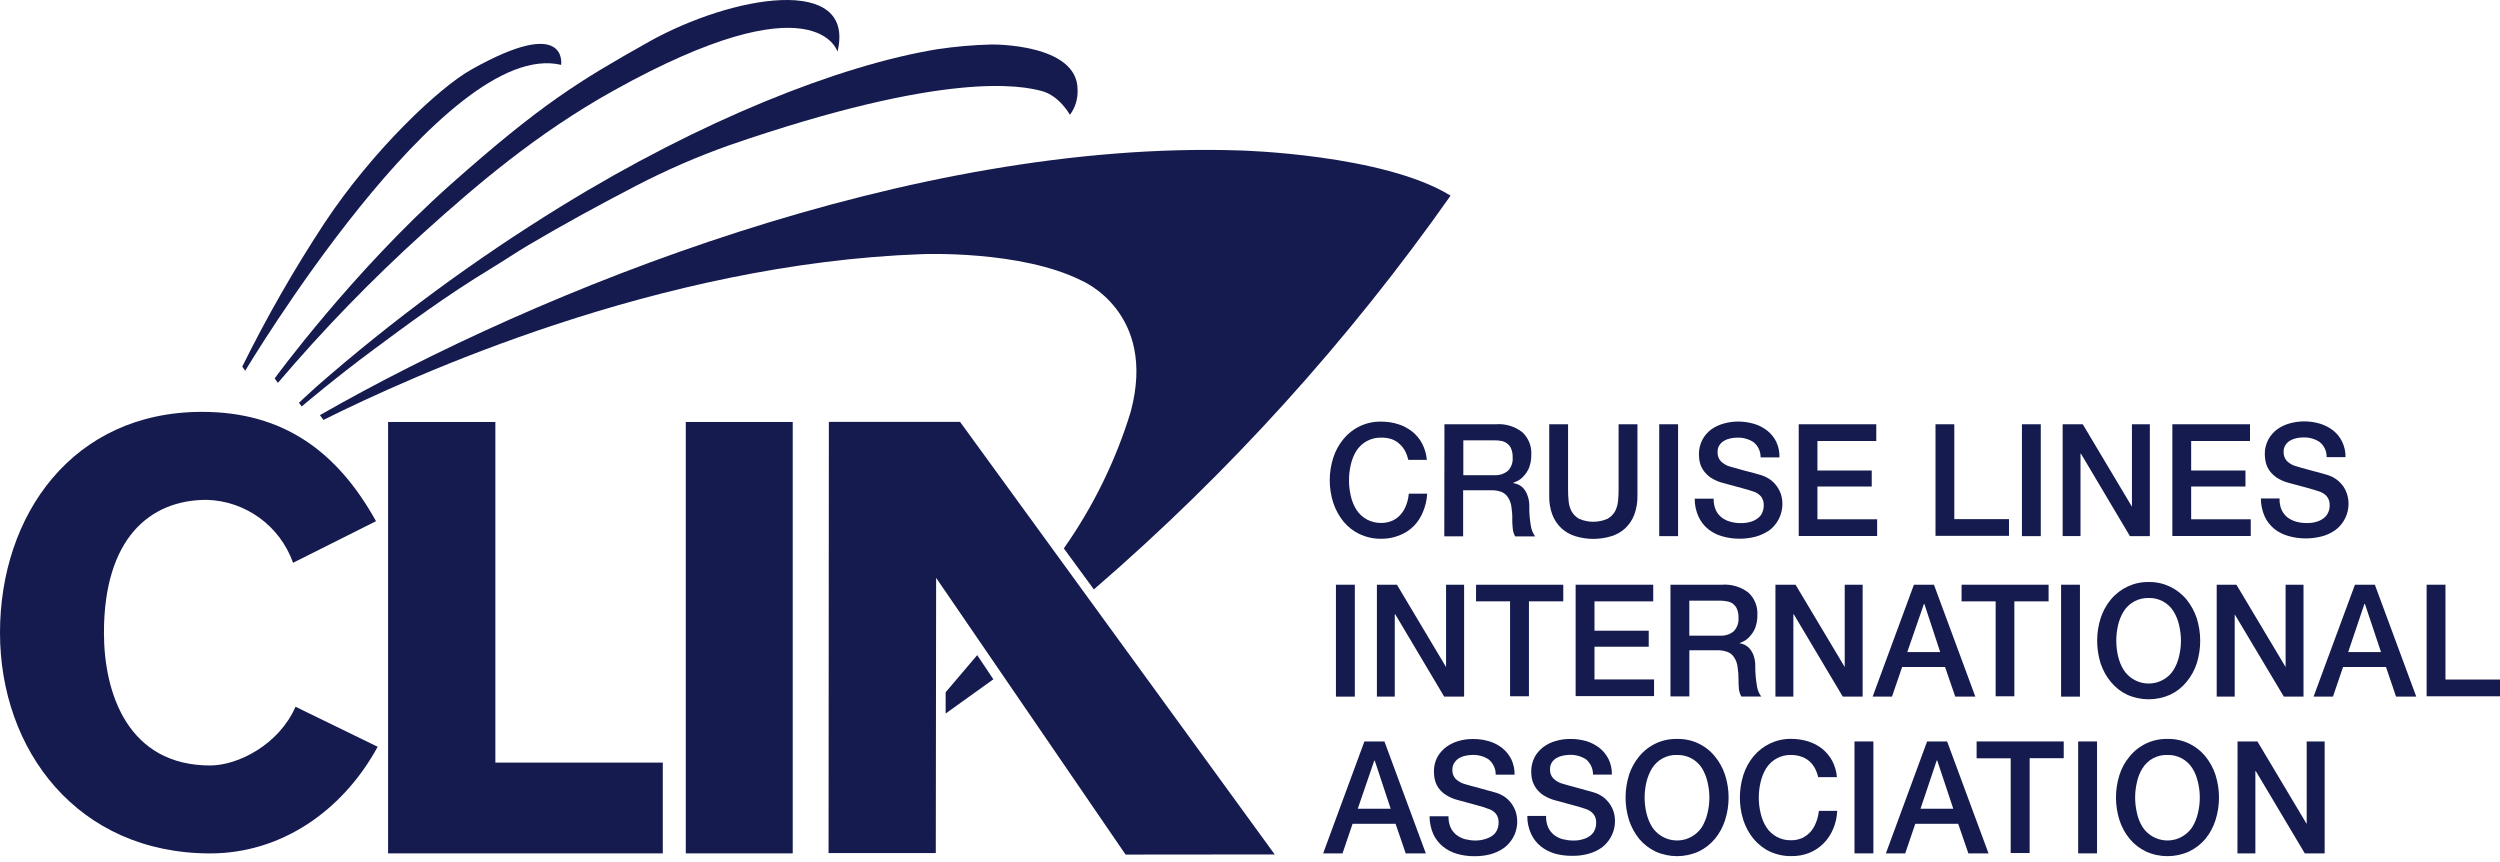 <?xml version="1.0" encoding="UTF-8"?>
<svg xmlns="http://www.w3.org/2000/svg" xmlns:xlink="http://www.w3.org/1999/xlink" width="200px" height="69px" viewBox="0 0 200 69" version="1.1">
<g id="surface1">
<path style=" stroke:none;fill-rule:nonzero;fill:rgb(8.235%,10.588%,30.588%);fill-opacity:1;" d="M 112.668 36.789 C 112.605 36.543 112.52 36.301 112.402 36.07 C 112.285 35.859 112.137 35.668 111.953 35.508 C 111.777 35.344 111.566 35.219 111.344 35.137 C 111.074 35.047 110.793 35.004 110.512 35.012 C 109.703 34.984 108.949 35.383 108.508 36.07 C 108.301 36.41 108.152 36.781 108.066 37.168 C 107.871 37.996 107.871 38.852 108.066 39.68 C 108.152 40.066 108.301 40.441 108.508 40.773 C 108.941 41.457 109.703 41.852 110.512 41.836 C 110.816 41.836 111.113 41.773 111.395 41.652 C 111.652 41.531 111.875 41.367 112.059 41.152 C 112.246 40.934 112.402 40.68 112.496 40.406 C 112.613 40.105 112.676 39.809 112.703 39.492 L 114.172 39.492 C 114.148 39.996 114.035 40.492 113.832 40.965 C 113.664 41.387 113.406 41.781 113.082 42.105 C 112.746 42.43 112.359 42.676 111.938 42.836 C 111.48 43.016 110.996 43.105 110.508 43.102 C 109.91 43.113 109.316 42.98 108.777 42.734 C 108.273 42.496 107.832 42.152 107.48 41.727 C 107.121 41.285 106.848 40.777 106.664 40.234 C 106.285 39.055 106.285 37.785 106.664 36.609 C 106.84 36.066 107.113 35.559 107.48 35.121 C 108.223 34.219 109.332 33.703 110.504 33.73 C 110.961 33.73 111.418 33.793 111.863 33.938 C 112.27 34.062 112.652 34.27 112.988 34.535 C 113.316 34.797 113.582 35.129 113.777 35.496 C 113.98 35.898 114.109 36.336 114.148 36.789 L 112.652 36.789 Z M 112.668 36.789 "/>
<path style=" stroke:none;fill-rule:nonzero;fill:rgb(8.235%,10.588%,30.588%);fill-opacity:1;" d="M 115.555 33.941 L 119.664 33.941 C 120.43 33.879 121.188 34.109 121.793 34.582 C 122.281 35.043 122.543 35.695 122.504 36.367 C 122.512 36.723 122.449 37.09 122.324 37.426 C 122.211 37.68 122.066 37.91 121.879 38.105 C 121.746 38.254 121.59 38.379 121.41 38.473 C 121.254 38.547 121.137 38.594 121.062 38.621 L 121.062 38.648 C 121.207 38.668 121.348 38.715 121.48 38.773 C 121.641 38.848 121.785 38.957 121.898 39.094 C 122.035 39.262 122.145 39.457 122.211 39.668 C 122.316 39.957 122.355 40.262 122.344 40.559 C 122.336 41.035 122.379 41.52 122.457 41.996 C 122.496 42.332 122.617 42.641 122.812 42.914 L 121.215 42.914 C 121.102 42.723 121.039 42.504 121.02 42.281 C 120.996 42.043 120.98 41.82 120.98 41.602 C 120.996 41.242 120.965 40.895 120.914 40.543 C 120.879 40.277 120.789 40.027 120.645 39.801 C 120.527 39.602 120.336 39.445 120.121 39.355 C 119.852 39.25 119.559 39.211 119.273 39.223 L 117.051 39.223 L 117.051 42.906 L 115.543 42.906 Z M 117.074 38.016 L 119.551 38.016 C 119.941 38.043 120.336 37.91 120.645 37.656 C 120.914 37.367 121.047 36.984 121.012 36.59 C 121.023 36.344 120.977 36.109 120.891 35.891 C 120.824 35.727 120.715 35.582 120.559 35.473 C 120.418 35.367 120.254 35.297 120.074 35.27 C 119.898 35.234 119.707 35.227 119.512 35.227 L 117.066 35.227 L 117.066 38.016 Z M 117.074 38.016 "/>
<path style=" stroke:none;fill-rule:nonzero;fill:rgb(8.235%,10.588%,30.588%);fill-opacity:1;" d="M 123.938 33.941 L 125.445 33.941 L 125.445 39.164 C 125.445 39.457 125.457 39.762 125.488 40.07 C 125.508 40.363 125.594 40.652 125.727 40.91 C 125.871 41.16 126.082 41.367 126.324 41.504 C 127.051 41.82 127.875 41.82 128.598 41.504 C 128.855 41.359 129.066 41.148 129.207 40.902 C 129.336 40.641 129.422 40.355 129.445 40.062 C 129.473 39.754 129.492 39.449 129.488 39.145 L 129.488 33.941 L 130.996 33.941 L 130.996 39.676 C 131.004 40.188 130.918 40.699 130.742 41.176 C 130.59 41.582 130.344 41.953 130.023 42.258 C 129.703 42.551 129.324 42.77 128.914 42.895 C 127.965 43.184 126.961 43.184 126.023 42.895 C 125.605 42.77 125.223 42.543 124.91 42.258 C 124.59 41.953 124.344 41.59 124.188 41.176 C 124.012 40.699 123.926 40.188 123.938 39.676 Z M 123.938 33.941 "/>
<path style=" stroke:none;fill-rule:nonzero;fill:rgb(8.235%,10.588%,30.588%);fill-opacity:1;" d="M 132.738 33.941 L 134.246 33.941 L 134.246 42.891 L 132.738 42.891 Z M 132.738 33.941 "/>
<path style=" stroke:none;fill-rule:nonzero;fill:rgb(8.235%,10.588%,30.588%);fill-opacity:1;" d="M 137.09 39.902 C 137.082 40.215 137.145 40.52 137.262 40.801 C 137.371 41.035 137.531 41.238 137.738 41.402 C 137.938 41.555 138.172 41.672 138.43 41.738 C 138.703 41.812 138.988 41.852 139.273 41.848 C 139.559 41.852 139.848 41.812 140.113 41.727 C 140.32 41.66 140.508 41.559 140.68 41.41 C 140.824 41.297 140.934 41.141 141 40.969 C 141.062 40.812 141.098 40.648 141.098 40.473 C 141.121 40.199 141.039 39.926 140.879 39.715 C 140.746 39.566 140.578 39.445 140.395 39.363 C 140.039 39.246 139.691 39.129 139.32 39.039 C 138.918 38.934 138.418 38.801 137.824 38.633 C 137.496 38.547 137.188 38.414 136.902 38.238 C 136.676 38.094 136.48 37.906 136.316 37.691 C 136.176 37.5 136.066 37.285 136.004 37.055 C 135.941 36.824 135.914 36.594 135.914 36.359 C 135.91 35.949 136 35.547 136.188 35.184 C 136.359 34.855 136.605 34.574 136.902 34.352 C 137.211 34.133 137.551 33.977 137.918 33.879 C 138.285 33.773 138.68 33.723 139.059 33.723 C 139.492 33.723 139.914 33.789 140.332 33.91 C 140.715 34.023 141.066 34.207 141.383 34.453 C 141.684 34.695 141.934 35 142.102 35.344 C 142.281 35.734 142.371 36.16 142.355 36.59 L 140.848 36.59 C 140.855 36.109 140.645 35.66 140.273 35.367 C 139.898 35.121 139.441 34.996 138.98 35.012 C 138.801 35.012 138.621 35.027 138.441 35.07 C 138.258 35.109 138.09 35.168 137.938 35.258 C 137.785 35.344 137.645 35.473 137.555 35.613 C 137.445 35.781 137.402 35.977 137.406 36.18 C 137.395 36.453 137.496 36.73 137.691 36.926 C 137.902 37.117 138.152 37.262 138.434 37.336 L 138.801 37.438 L 139.543 37.645 L 140.348 37.855 L 140.91 38.016 C 141.172 38.102 141.422 38.227 141.645 38.387 C 141.852 38.539 142.023 38.727 142.172 38.934 C 142.309 39.133 142.418 39.355 142.492 39.59 C 142.793 40.652 142.402 41.797 141.52 42.445 C 141.184 42.668 140.816 42.836 140.422 42.941 C 140.02 43.043 139.59 43.098 139.168 43.098 C 138.699 43.098 138.234 43.035 137.785 42.906 C 137.371 42.793 136.988 42.598 136.656 42.332 C 136.32 42.059 136.062 41.723 135.879 41.328 C 135.68 40.883 135.57 40.387 135.578 39.895 L 137.074 39.895 Z M 137.09 39.902 "/>
<path style=" stroke:none;fill-rule:nonzero;fill:rgb(8.235%,10.588%,30.588%);fill-opacity:1;" d="M 143.898 33.941 L 150.102 33.941 L 150.102 35.281 L 145.395 35.281 L 145.395 37.641 L 149.738 37.641 L 149.738 38.922 L 145.395 38.922 L 145.395 41.543 L 150.172 41.543 L 150.172 42.879 L 143.898 42.879 Z M 143.898 33.941 "/>
<path style=" stroke:none;fill-rule:nonzero;fill:rgb(8.235%,10.588%,30.588%);fill-opacity:1;" d="M 154.832 33.941 L 156.344 33.941 L 156.344 41.531 L 160.719 41.531 L 160.719 42.867 L 154.84 42.867 L 154.84 33.941 Z M 154.832 33.941 "/>
<path style=" stroke:none;fill-rule:nonzero;fill:rgb(8.235%,10.588%,30.588%);fill-opacity:1;" d="M 161.742 33.941 L 163.262 33.941 L 163.262 42.891 L 161.754 42.891 L 161.754 33.941 Z M 161.742 33.941 "/>
<path style=" stroke:none;fill-rule:nonzero;fill:rgb(8.235%,10.588%,30.588%);fill-opacity:1;" d="M 165.035 33.941 L 166.621 33.941 L 170.555 40.535 L 170.555 33.941 L 171.988 33.941 L 171.988 42.891 L 170.395 42.891 L 166.48 36.301 L 166.441 36.301 L 166.441 42.883 L 165.012 42.883 L 165.012 33.957 Z M 165.035 33.941 "/>
<path style=" stroke:none;fill-rule:nonzero;fill:rgb(8.235%,10.588%,30.588%);fill-opacity:1;" d="M 173.789 33.941 L 180 33.941 L 180 35.281 L 175.293 35.281 L 175.293 37.641 L 179.637 37.641 L 179.637 38.922 L 175.293 38.922 L 175.293 41.543 L 180.059 41.543 L 180.059 42.879 L 173.789 42.879 Z M 173.789 33.941 "/>
<path style=" stroke:none;fill-rule:nonzero;fill:rgb(8.235%,10.588%,30.588%);fill-opacity:1;" d="M 182.363 39.902 C 182.355 40.215 182.41 40.512 182.531 40.797 C 182.645 41.031 182.801 41.234 183 41.395 C 183.211 41.551 183.445 41.664 183.691 41.734 C 183.973 41.809 184.262 41.848 184.543 41.844 C 184.828 41.848 185.121 41.809 185.383 41.723 C 185.594 41.652 185.785 41.555 185.953 41.406 C 186.09 41.289 186.199 41.137 186.27 40.965 C 186.336 40.805 186.371 40.641 186.371 40.469 C 186.395 40.191 186.316 39.922 186.148 39.711 C 186.02 39.562 185.848 39.441 185.656 39.359 C 185.309 39.238 184.953 39.125 184.594 39.031 C 184.195 38.926 183.691 38.793 183.098 38.629 C 182.766 38.543 182.457 38.41 182.172 38.23 C 181.949 38.086 181.746 37.898 181.582 37.684 C 181.445 37.496 181.344 37.277 181.273 37.047 C 181.215 36.82 181.184 36.59 181.184 36.352 C 181.172 35.945 181.27 35.543 181.457 35.18 C 181.629 34.852 181.875 34.566 182.176 34.344 C 182.48 34.125 182.824 33.965 183.188 33.867 C 183.559 33.766 183.941 33.711 184.332 33.711 C 184.762 33.711 185.188 33.77 185.605 33.895 C 185.98 34.012 186.344 34.195 186.656 34.441 C 186.961 34.684 187.207 34.988 187.371 35.336 C 187.555 35.719 187.652 36.145 187.641 36.57 L 186.129 36.57 C 186.145 36.098 185.934 35.645 185.559 35.352 C 185.184 35.105 184.727 34.977 184.27 34.996 C 184.086 34.996 183.91 35.012 183.727 35.051 C 183.543 35.09 183.379 35.148 183.215 35.242 C 183.066 35.328 182.934 35.457 182.84 35.598 C 182.73 35.766 182.68 35.961 182.691 36.16 C 182.676 36.438 182.785 36.707 182.973 36.902 C 183.184 37.098 183.441 37.238 183.719 37.305 L 184.098 37.422 L 184.832 37.621 L 185.641 37.84 L 186.199 37.996 C 186.469 38.082 186.715 38.203 186.938 38.371 C 187.137 38.516 187.316 38.707 187.465 38.91 C 187.598 39.109 187.707 39.336 187.777 39.57 C 188.086 40.629 187.699 41.773 186.805 42.422 C 186.473 42.652 186.102 42.82 185.715 42.918 C 185.301 43.02 184.879 43.074 184.465 43.074 C 183.996 43.074 183.527 43.012 183.082 42.883 C 182.668 42.77 182.281 42.578 181.941 42.309 C 181.617 42.039 181.348 41.703 181.172 41.312 C 180.973 40.859 180.871 40.371 180.871 39.879 L 182.379 39.879 Z M 182.363 39.902 "/>
<path style=" stroke:none;fill-rule:nonzero;fill:rgb(8.235%,10.588%,30.588%);fill-opacity:1;" d="M 106.875 46.777 L 108.387 46.777 L 108.387 55.73 L 106.875 55.73 Z M 106.875 46.777 "/>
<path style=" stroke:none;fill-rule:nonzero;fill:rgb(8.235%,10.588%,30.588%);fill-opacity:1;" d="M 110.145 46.777 L 111.754 46.777 L 115.684 53.363 L 115.684 46.777 L 117.129 46.777 L 117.129 55.73 L 115.535 55.73 L 111.621 49.145 L 111.582 49.145 L 111.582 55.73 L 110.152 55.73 L 110.152 46.777 Z M 110.145 46.777 "/>
<path style=" stroke:none;fill-rule:nonzero;fill:rgb(8.235%,10.588%,30.588%);fill-opacity:1;" d="M 118.086 46.777 L 125.062 46.777 L 125.062 48.109 L 122.316 48.109 L 122.316 55.703 L 120.805 55.703 L 120.805 48.109 L 118.082 48.109 Z M 118.086 46.777 "/>
<path style=" stroke:none;fill-rule:nonzero;fill:rgb(8.235%,10.588%,30.588%);fill-opacity:1;" d="M 126.051 46.777 L 132.258 46.777 L 132.258 48.109 L 127.559 48.109 L 127.559 50.457 L 131.898 50.457 L 131.898 51.738 L 127.559 51.738 L 127.559 54.355 L 132.324 54.355 L 132.324 55.688 L 126.051 55.688 Z M 126.051 46.777 "/>
<path style=" stroke:none;fill-rule:nonzero;fill:rgb(8.235%,10.588%,30.588%);fill-opacity:1;" d="M 133.641 46.777 L 137.746 46.777 C 138.512 46.719 139.273 46.941 139.879 47.414 C 140.371 47.875 140.629 48.523 140.59 49.203 C 140.598 49.559 140.535 49.922 140.406 50.262 C 140.301 50.508 140.148 50.742 139.965 50.934 C 139.832 51.09 139.668 51.215 139.492 51.301 C 139.336 51.383 139.223 51.43 139.148 51.457 C 139.293 51.48 139.434 51.52 139.566 51.578 C 139.719 51.66 139.871 51.762 139.977 51.898 C 140.121 52.066 140.23 52.262 140.301 52.477 C 140.395 52.762 140.434 53.066 140.422 53.363 C 140.422 53.848 140.465 54.324 140.543 54.805 C 140.578 55.137 140.699 55.453 140.898 55.723 L 139.309 55.723 C 139.195 55.52 139.129 55.309 139.109 55.082 C 139.09 54.848 139.082 54.625 139.082 54.406 C 139.086 54.051 139.062 53.699 139.004 53.344 C 138.973 53.086 138.887 52.832 138.738 52.602 C 138.617 52.402 138.434 52.25 138.215 52.16 C 137.941 52.055 137.652 52.016 137.363 52.02 L 135.148 52.02 L 135.148 55.711 L 133.637 55.711 L 133.637 46.777 Z M 135.145 50.852 L 137.617 50.852 C 138.012 50.875 138.406 50.75 138.707 50.496 C 138.977 50.203 139.109 49.824 139.082 49.422 C 139.09 49.184 139.047 48.945 138.961 48.727 C 138.898 48.559 138.777 48.418 138.637 48.301 C 138.492 48.195 138.324 48.133 138.148 48.105 C 137.965 48.07 137.785 48.051 137.59 48.051 L 135.145 48.051 L 135.145 50.859 Z M 135.145 50.852 "/>
<path style=" stroke:none;fill-rule:nonzero;fill:rgb(8.235%,10.588%,30.588%);fill-opacity:1;" d="M 142.059 46.777 L 143.645 46.777 L 147.578 53.363 L 147.578 46.777 L 149.012 46.777 L 149.012 55.73 L 147.422 55.73 L 143.504 49.145 L 143.469 49.145 L 143.469 55.73 L 142.035 55.73 L 142.035 46.777 Z M 142.059 46.777 "/>
<path style=" stroke:none;fill-rule:nonzero;fill:rgb(8.235%,10.588%,30.588%);fill-opacity:1;" d="M 153.113 46.777 L 154.715 46.777 L 158.027 55.73 L 156.418 55.73 L 155.605 53.359 L 152.172 53.359 L 151.359 55.73 L 149.812 55.73 Z M 152.582 52.164 L 155.215 52.164 L 153.949 48.316 L 153.914 48.316 Z M 152.582 52.164 "/>
<path style=" stroke:none;fill-rule:nonzero;fill:rgb(8.235%,10.588%,30.588%);fill-opacity:1;" d="M 156.926 46.777 L 163.887 46.777 L 163.887 48.109 L 161.148 48.109 L 161.148 55.703 L 159.652 55.703 L 159.652 48.109 L 156.926 48.109 Z M 156.926 46.777 "/>
<path style=" stroke:none;fill-rule:nonzero;fill:rgb(8.235%,10.588%,30.588%);fill-opacity:1;" d="M 164.887 46.777 L 166.395 46.777 L 166.395 55.73 L 164.887 55.73 Z M 164.887 46.777 "/>
<path style=" stroke:none;fill-rule:nonzero;fill:rgb(8.235%,10.588%,30.588%);fill-opacity:1;" d="M 171.898 46.562 C 173.062 46.539 174.172 47.059 174.918 47.957 C 175.273 48.398 175.555 48.902 175.738 49.449 C 176.109 50.629 176.109 51.898 175.738 53.078 C 175.559 53.617 175.281 54.125 174.918 54.559 C 174.566 54.988 174.125 55.336 173.621 55.574 C 172.52 56.066 171.262 56.066 170.168 55.574 C 169.664 55.336 169.23 54.988 168.871 54.559 C 168.508 54.125 168.234 53.617 168.051 53.078 C 167.68 51.898 167.68 50.629 168.051 49.449 C 168.23 48.902 168.504 48.398 168.871 47.957 C 169.621 47.059 170.73 46.539 171.898 46.562 Z M 171.898 47.84 C 171.09 47.816 170.332 48.219 169.898 48.902 C 169.684 49.242 169.543 49.617 169.449 49.996 C 169.254 50.824 169.254 51.684 169.449 52.508 C 169.543 52.895 169.684 53.27 169.898 53.602 C 170.621 54.711 172.109 55.016 173.207 54.285 C 173.48 54.109 173.707 53.879 173.879 53.602 C 174.09 53.262 174.238 52.895 174.324 52.508 C 174.527 51.684 174.527 50.824 174.324 49.996 C 174.238 49.617 174.09 49.242 173.879 48.902 C 173.457 48.227 172.703 47.816 171.898 47.84 Z M 171.898 47.84 "/>
<path style=" stroke:none;fill-rule:nonzero;fill:rgb(8.235%,10.588%,30.588%);fill-opacity:1;" d="M 177.332 46.777 L 178.914 46.777 L 182.848 53.363 L 182.848 46.777 L 184.281 46.777 L 184.281 55.73 L 182.707 55.73 L 178.777 49.145 L 178.777 55.73 L 177.336 55.73 L 177.336 46.777 Z M 177.332 46.777 "/>
<path style=" stroke:none;fill-rule:nonzero;fill:rgb(8.235%,10.588%,30.588%);fill-opacity:1;" d="M 188.395 46.777 L 189.988 46.777 L 193.301 55.73 L 191.684 55.73 L 190.879 53.359 L 187.445 53.359 L 186.637 55.73 L 185.086 55.73 Z M 187.855 52.164 L 190.48 52.164 L 189.195 48.316 L 189.152 48.316 Z M 187.855 52.164 "/>
<path style=" stroke:none;fill-rule:nonzero;fill:rgb(8.235%,10.588%,30.588%);fill-opacity:1;" d="M 194.125 46.777 L 195.637 46.777 L 195.637 54.363 L 200.02 54.363 L 200.02 55.703 L 194.129 55.703 L 194.129 46.777 Z M 194.125 46.777 "/>
<path style=" stroke:none;fill-rule:nonzero;fill:rgb(8.235%,10.588%,30.588%);fill-opacity:1;" d="M 109.152 59.316 L 110.754 59.316 L 114.066 68.27 L 112.457 68.27 L 111.645 65.902 L 108.207 65.902 L 107.402 68.27 L 105.852 68.27 Z M 108.621 64.699 L 111.254 64.699 L 109.98 60.848 L 109.941 60.848 Z M 108.621 64.699 "/>
<path style=" stroke:none;fill-rule:nonzero;fill:rgb(8.235%,10.588%,30.588%);fill-opacity:1;" d="M 115.879 65.301 C 115.871 65.613 115.926 65.918 116.047 66.199 C 116.152 66.43 116.316 66.633 116.512 66.793 C 116.727 66.949 116.961 67.07 117.207 67.137 C 117.488 67.203 117.777 67.246 118.059 67.242 C 118.344 67.242 118.637 67.188 118.898 67.098 C 119.109 67.027 119.297 66.93 119.469 66.793 C 119.613 66.672 119.719 66.516 119.789 66.344 C 119.852 66.191 119.887 66.016 119.887 65.848 C 119.91 65.578 119.828 65.301 119.664 65.086 C 119.531 64.941 119.359 64.812 119.176 64.746 C 118.824 64.613 118.473 64.496 118.109 64.406 C 117.719 64.305 117.223 64.168 116.629 64.004 C 116.297 63.922 115.988 63.789 115.707 63.613 C 115.473 63.473 115.273 63.289 115.109 63.078 C 114.977 62.887 114.863 62.672 114.805 62.445 C 114.742 62.215 114.715 61.984 114.715 61.75 C 114.703 61.348 114.793 60.938 114.98 60.578 C 115.16 60.254 115.406 59.977 115.703 59.754 C 116.012 59.535 116.348 59.367 116.715 59.27 C 117.086 59.16 117.473 59.121 117.855 59.121 C 118.285 59.117 118.715 59.18 119.129 59.301 C 119.512 59.414 119.871 59.598 120.184 59.848 C 120.48 60.086 120.727 60.395 120.902 60.734 C 121.082 61.117 121.176 61.547 121.168 61.973 L 119.656 61.973 C 119.664 61.504 119.457 61.047 119.086 60.75 C 118.703 60.5 118.254 60.379 117.793 60.395 C 117.617 60.398 117.434 60.414 117.254 60.457 C 117.074 60.488 116.898 60.555 116.742 60.641 C 116.594 60.73 116.465 60.852 116.363 60.996 C 116.246 61.164 116.184 61.371 116.188 61.582 C 116.172 61.863 116.281 62.133 116.469 62.328 C 116.68 62.52 116.938 62.664 117.211 62.734 L 117.594 62.844 L 118.332 63.043 L 119.137 63.266 L 119.699 63.422 C 119.965 63.504 120.211 63.629 120.434 63.789 C 120.637 63.945 120.812 64.129 120.961 64.336 C 121.09 64.539 121.207 64.754 121.273 64.992 C 121.582 66.055 121.195 67.195 120.301 67.844 C 119.965 68.078 119.598 68.246 119.211 68.348 C 118.801 68.453 118.379 68.5 117.953 68.496 C 117.488 68.5 117.023 68.438 116.57 68.309 C 116.168 68.195 115.77 68 115.441 67.727 C 115.113 67.465 114.848 67.125 114.668 66.738 C 114.469 66.285 114.363 65.797 114.363 65.301 L 115.875 65.301 L 115.875 65.324 Z M 115.879 65.301 "/>
<path style=" stroke:none;fill-rule:nonzero;fill:rgb(8.235%,10.588%,30.588%);fill-opacity:1;" d="M 123.684 65.301 C 123.676 65.613 123.738 65.918 123.855 66.199 C 123.965 66.43 124.121 66.633 124.324 66.793 C 124.531 66.953 124.766 67.07 125.02 67.137 C 125.297 67.203 125.582 67.246 125.871 67.242 C 126.148 67.254 126.441 67.203 126.703 67.117 C 126.914 67.055 127.102 66.953 127.273 66.809 C 127.418 66.688 127.527 66.539 127.59 66.367 C 127.656 66.207 127.691 66.039 127.691 65.863 C 127.715 65.594 127.637 65.324 127.469 65.113 C 127.336 64.957 127.168 64.844 126.98 64.762 C 126.629 64.637 126.281 64.523 125.914 64.434 C 125.512 64.328 125.012 64.191 124.418 64.027 C 124.086 63.938 123.785 63.809 123.492 63.629 C 123.262 63.488 123.062 63.289 122.898 63.074 C 122.762 62.883 122.652 62.664 122.59 62.441 C 122.527 62.211 122.496 61.98 122.496 61.742 C 122.492 61.34 122.582 60.934 122.77 60.57 C 122.941 60.25 123.188 59.973 123.488 59.746 C 123.793 59.531 124.129 59.363 124.504 59.266 C 124.871 59.156 125.262 59.117 125.641 59.117 C 126.074 59.109 126.496 59.176 126.914 59.293 C 127.297 59.41 127.652 59.594 127.965 59.84 C 128.27 60.082 128.512 60.387 128.684 60.73 C 128.871 61.109 128.961 61.543 128.949 61.969 L 127.441 61.969 C 127.449 61.496 127.238 61.043 126.875 60.742 C 126.492 60.496 126.039 60.375 125.582 60.387 C 125.402 60.395 125.215 60.41 125.035 60.449 C 124.863 60.484 124.684 60.547 124.531 60.633 C 124.379 60.719 124.246 60.848 124.152 60.988 C 124.047 61.156 124 61.348 124 61.551 C 123.988 61.836 124.09 62.105 124.293 62.301 C 124.504 62.492 124.754 62.637 125.027 62.703 L 125.406 62.812 L 126.148 63.016 L 126.953 63.238 L 127.512 63.395 C 127.777 63.473 128.027 63.602 128.254 63.762 C 128.457 63.918 128.629 64.102 128.777 64.309 C 128.914 64.508 129.023 64.727 129.098 64.961 C 129.402 66.031 129.004 67.164 128.125 67.816 C 127.789 68.051 127.418 68.219 127.027 68.316 C 126.621 68.426 126.195 68.473 125.77 68.465 C 125.301 68.473 124.84 68.41 124.387 68.289 C 123.977 68.164 123.594 67.973 123.262 67.707 C 122.926 67.434 122.668 67.098 122.488 66.711 C 122.285 66.258 122.176 65.77 122.184 65.273 L 123.699 65.273 L 123.699 65.297 L 123.684 65.297 Z M 123.684 65.301 "/>
<path style=" stroke:none;fill-rule:nonzero;fill:rgb(8.235%,10.588%,30.588%);fill-opacity:1;" d="M 134.168 59.117 C 135.336 59.086 136.445 59.598 137.188 60.508 C 137.551 60.945 137.824 61.449 138.004 61.988 C 138.383 63.168 138.383 64.441 138.004 65.617 C 137.828 66.164 137.555 66.672 137.188 67.113 C 136.832 67.539 136.395 67.879 135.891 68.121 C 134.793 68.617 133.535 68.617 132.434 68.121 C 131.938 67.879 131.496 67.539 131.137 67.113 C 130.785 66.672 130.504 66.164 130.324 65.617 C 129.953 64.441 129.953 63.168 130.324 61.988 C 130.496 61.449 130.777 60.945 131.137 60.508 C 131.887 59.598 133 59.086 134.168 59.117 Z M 134.168 60.398 C 133.359 60.363 132.605 60.766 132.168 61.457 C 131.961 61.797 131.812 62.164 131.719 62.551 C 131.52 63.375 131.52 64.23 131.719 65.062 C 131.812 65.445 131.961 65.82 132.168 66.16 C 132.891 67.262 134.379 67.574 135.48 66.84 C 135.746 66.664 135.98 66.43 136.16 66.16 C 136.359 65.816 136.512 65.445 136.598 65.062 C 136.801 64.23 136.801 63.375 136.598 62.551 C 136.512 62.164 136.359 61.789 136.16 61.457 C 135.727 60.773 134.965 60.375 134.168 60.398 Z M 134.168 60.398 "/>
<path style=" stroke:none;fill-rule:nonzero;fill:rgb(8.235%,10.588%,30.588%);fill-opacity:1;" d="M 145.457 62.18 C 145.402 61.934 145.316 61.695 145.195 61.465 C 145.082 61.254 144.934 61.066 144.754 60.902 C 144.57 60.742 144.359 60.617 144.129 60.539 C 143.863 60.438 143.578 60.398 143.297 60.398 C 142.492 60.371 141.738 60.773 141.297 61.457 C 141.086 61.801 140.941 62.172 140.852 62.555 C 140.652 63.383 140.652 64.238 140.852 65.062 C 140.941 65.453 141.086 65.824 141.297 66.16 C 141.73 66.844 142.492 67.246 143.297 67.219 C 143.598 67.227 143.902 67.16 144.184 67.039 C 144.434 66.918 144.656 66.746 144.848 66.539 C 145.035 66.32 145.184 66.066 145.285 65.793 C 145.406 65.492 145.473 65.188 145.512 64.867 L 146.977 64.867 C 146.953 65.371 146.848 65.871 146.645 66.332 C 146.465 66.758 146.207 67.156 145.879 67.477 C 145.555 67.801 145.168 68.062 144.742 68.23 C 144.293 68.41 143.805 68.496 143.316 68.488 C 142.719 68.5 142.125 68.371 141.582 68.121 C 141.082 67.887 140.645 67.535 140.285 67.109 C 139.926 66.672 139.652 66.164 139.469 65.617 C 139.098 64.445 139.098 63.176 139.469 61.996 C 139.645 61.449 139.918 60.945 140.285 60.5 C 141.035 59.605 142.145 59.086 143.309 59.109 C 143.766 59.109 144.23 59.18 144.668 59.316 C 145.074 59.445 145.465 59.648 145.793 59.914 C 146.121 60.184 146.387 60.516 146.582 60.875 C 146.789 61.273 146.918 61.715 146.953 62.172 L 145.445 62.172 L 145.445 62.18 Z M 145.457 62.18 "/>
<path style=" stroke:none;fill-rule:nonzero;fill:rgb(8.235%,10.588%,30.588%);fill-opacity:1;" d="M 148.359 59.316 L 149.871 59.316 L 149.871 68.27 L 148.359 68.27 Z M 148.359 59.316 "/>
<path style=" stroke:none;fill-rule:nonzero;fill:rgb(8.235%,10.588%,30.588%);fill-opacity:1;" d="M 154.168 59.316 L 155.77 59.316 L 159.082 68.27 L 157.469 68.27 L 156.656 65.902 L 153.223 65.902 L 152.418 68.27 L 150.871 68.27 Z M 153.641 64.699 L 156.262 64.699 L 154.977 60.836 L 154.938 60.836 Z M 153.641 64.699 "/>
<path style=" stroke:none;fill-rule:nonzero;fill:rgb(8.235%,10.588%,30.588%);fill-opacity:1;" d="M 158.129 59.316 L 165.098 59.316 L 165.098 60.656 L 162.371 60.656 L 162.371 68.242 L 160.855 68.242 L 160.855 60.664 L 158.129 60.664 Z M 158.129 59.316 "/>
<path style=" stroke:none;fill-rule:nonzero;fill:rgb(8.235%,10.588%,30.588%);fill-opacity:1;" d="M 166.254 59.316 L 167.762 59.316 L 167.762 68.27 L 166.254 68.27 Z M 166.254 59.316 "/>
<path style=" stroke:none;fill-rule:nonzero;fill:rgb(8.235%,10.588%,30.588%);fill-opacity:1;" d="M 173.406 59.117 C 174.566 59.086 175.68 59.598 176.43 60.508 C 176.785 60.945 177.062 61.449 177.238 61.988 C 177.613 63.168 177.613 64.441 177.238 65.617 C 177.066 66.164 176.789 66.672 176.43 67.113 C 176.074 67.539 175.621 67.879 175.125 68.121 C 174.027 68.617 172.766 68.617 171.676 68.121 C 171.172 67.879 170.73 67.539 170.379 67.113 C 170.012 66.672 169.738 66.164 169.559 65.617 C 169.184 64.441 169.184 63.168 169.559 61.988 C 169.73 61.449 170.004 60.945 170.379 60.508 C 171.121 59.598 172.234 59.086 173.406 59.117 Z M 173.406 60.398 C 172.594 60.363 171.832 60.766 171.402 61.457 C 171.195 61.797 171.039 62.164 170.961 62.551 C 170.762 63.375 170.762 64.23 170.961 65.062 C 171.039 65.445 171.195 65.82 171.402 66.16 C 172.125 67.262 173.613 67.574 174.707 66.84 C 174.98 66.664 175.211 66.43 175.387 66.16 C 175.598 65.816 175.742 65.445 175.832 65.062 C 176.035 64.23 176.035 63.375 175.832 62.551 C 175.742 62.164 175.598 61.789 175.387 61.457 C 174.953 60.773 174.199 60.375 173.406 60.398 Z M 173.406 60.398 "/>
<path style=" stroke:none;fill-rule:nonzero;fill:rgb(8.235%,10.588%,30.588%);fill-opacity:1;" d="M 179.004 59.316 L 180.594 59.316 L 184.535 65.918 L 184.535 59.316 L 185.973 59.316 L 185.973 68.27 L 184.383 68.27 L 180.465 61.688 L 180.43 61.688 L 180.43 68.27 L 178.996 68.27 Z M 179.004 59.316 "/>
<path style=" stroke:none;fill-rule:nonzero;fill:rgb(8.235%,10.588%,30.588%);fill-opacity:1;" d="M 54.863 33.758 L 63.418 33.758 L 63.418 68.27 L 54.863 68.27 Z M 54.863 33.758 "/>
<path style=" stroke:none;fill-rule:nonzero;fill:rgb(8.235%,10.588%,30.588%);fill-opacity:1;" d="M 31.047 33.758 L 39.629 33.758 L 39.629 61.008 L 53.023 61.008 L 53.023 68.27 L 31.047 68.27 Z M 31.047 33.758 "/>
<path style=" stroke:none;fill-rule:nonzero;fill:rgb(8.235%,10.588%,30.588%);fill-opacity:1;" d="M 23.445 45.023 C 22.395 42.066 19.645 40.07 16.531 39.988 C 11.953 39.988 8.316 43.113 8.316 50.617 C 8.316 55.527 10.273 61.238 16.816 61.238 C 19.062 61.238 22.332 59.547 23.641 56.539 L 30.215 59.742 C 27.363 64.957 22.418 68.273 16.816 68.273 C 6.207 68.27 0 60.02 0 50.617 C 0 41.215 5.793 32.949 16.16 32.949 C 22.699 32.949 26.996 36.145 30.082 41.695 Z M 23.445 45.023 "/>
<path style=" stroke:none;fill-rule:nonzero;fill:rgb(8.235%,10.588%,30.588%);fill-opacity:1;" d="M 78.176 52.41 L 79.469 54.344 L 75.652 57.082 L 75.652 55.379 Z M 78.176 52.41 "/>
<path style=" stroke:none;fill-rule:nonzero;fill:rgb(8.235%,10.588%,30.588%);fill-opacity:1;" d="M 76.805 33.75 L 66.309 33.75 L 66.285 68.246 L 74.863 68.246 L 74.891 46.23 L 90.047 68.367 L 101.977 68.355 Z M 76.805 33.75 "/>
<path style=" stroke:none;fill-rule:nonzero;fill:rgb(8.235%,10.588%,30.588%);fill-opacity:1;" d="M 87.512 47.156 L 87.559 47.109 C 98.301 37.84 107.863 27.273 116.047 15.652 C 110.68 12.34 99.27 12.039 99.27 12.039 C 72.961 11.148 43.102 23.195 25.594 33.211 L 25.875 33.594 C 32.938 30.074 52.719 21.074 73.77 20.332 C 73.77 20.332 81.652 19.996 86.535 22.453 C 86.535 22.453 92.594 24.969 90.457 32.941 C 89.27 36.828 87.469 40.504 85.137 43.828 L 85.109 43.875 Z M 87.512 47.156 "/>
<path style=" stroke:none;fill-rule:nonzero;fill:rgb(8.235%,10.588%,30.588%);fill-opacity:1;" d="M 24.137 32.516 L 23.918 32.223 C 23.918 32.223 24.527 31.637 25.309 30.938 C 31.43 25.586 37.98 20.758 44.902 16.5 C 56.082 9.613 67.16 5.219 75 3.934 C 76.43 3.723 77.871 3.594 79.316 3.559 C 79.316 3.559 86.211 3.457 86.207 7.176 C 86.238 7.898 86.023 8.613 85.594 9.188 C 85.594 9.188 84.766 7.664 83.348 7.285 C 81.684 6.836 75.676 5.641 58.371 11.609 C 55.801 12.52 53.293 13.609 50.875 14.867 C 48.023 16.348 45.086 17.945 42.262 19.617 C 41.273 20.203 40.301 20.859 39.348 21.438 C 35.668 23.66 32.434 26.078 29.961 27.91 C 26.812 30.238 24.137 32.516 24.137 32.516 Z M 24.137 32.516 "/>
<path style=" stroke:none;fill-rule:nonzero;fill:rgb(8.235%,10.588%,30.588%);fill-opacity:1;" d="M 67 4.133 C 67 4.133 65.316 -1.797 49.066 7.258 C 42.898 10.699 38.074 14.84 33.863 18.637 C 29.73 22.375 25.848 26.379 22.234 30.629 L 21.973 30.273 C 21.973 30.273 28.176 21.766 36.023 14.781 C 43.336 8.293 46.309 6.496 51.887 3.355 C 58.594 -0.402 68.488 -2.074 67 4.133 Z M 67 4.133 "/>
<path style=" stroke:none;fill-rule:nonzero;fill:rgb(8.235%,10.588%,30.588%);fill-opacity:1;" d="M 44.891 5.188 C 35.555 2.984 19.617 29.66 19.617 29.66 L 19.379 29.332 C 21.336 25.371 23.535 21.535 25.961 17.84 C 29.84 11.988 35.145 6.996 37.699 5.57 C 45.504 1.172 44.891 5.188 44.891 5.188 Z M 44.891 5.188 "/>
</g>
</svg>
